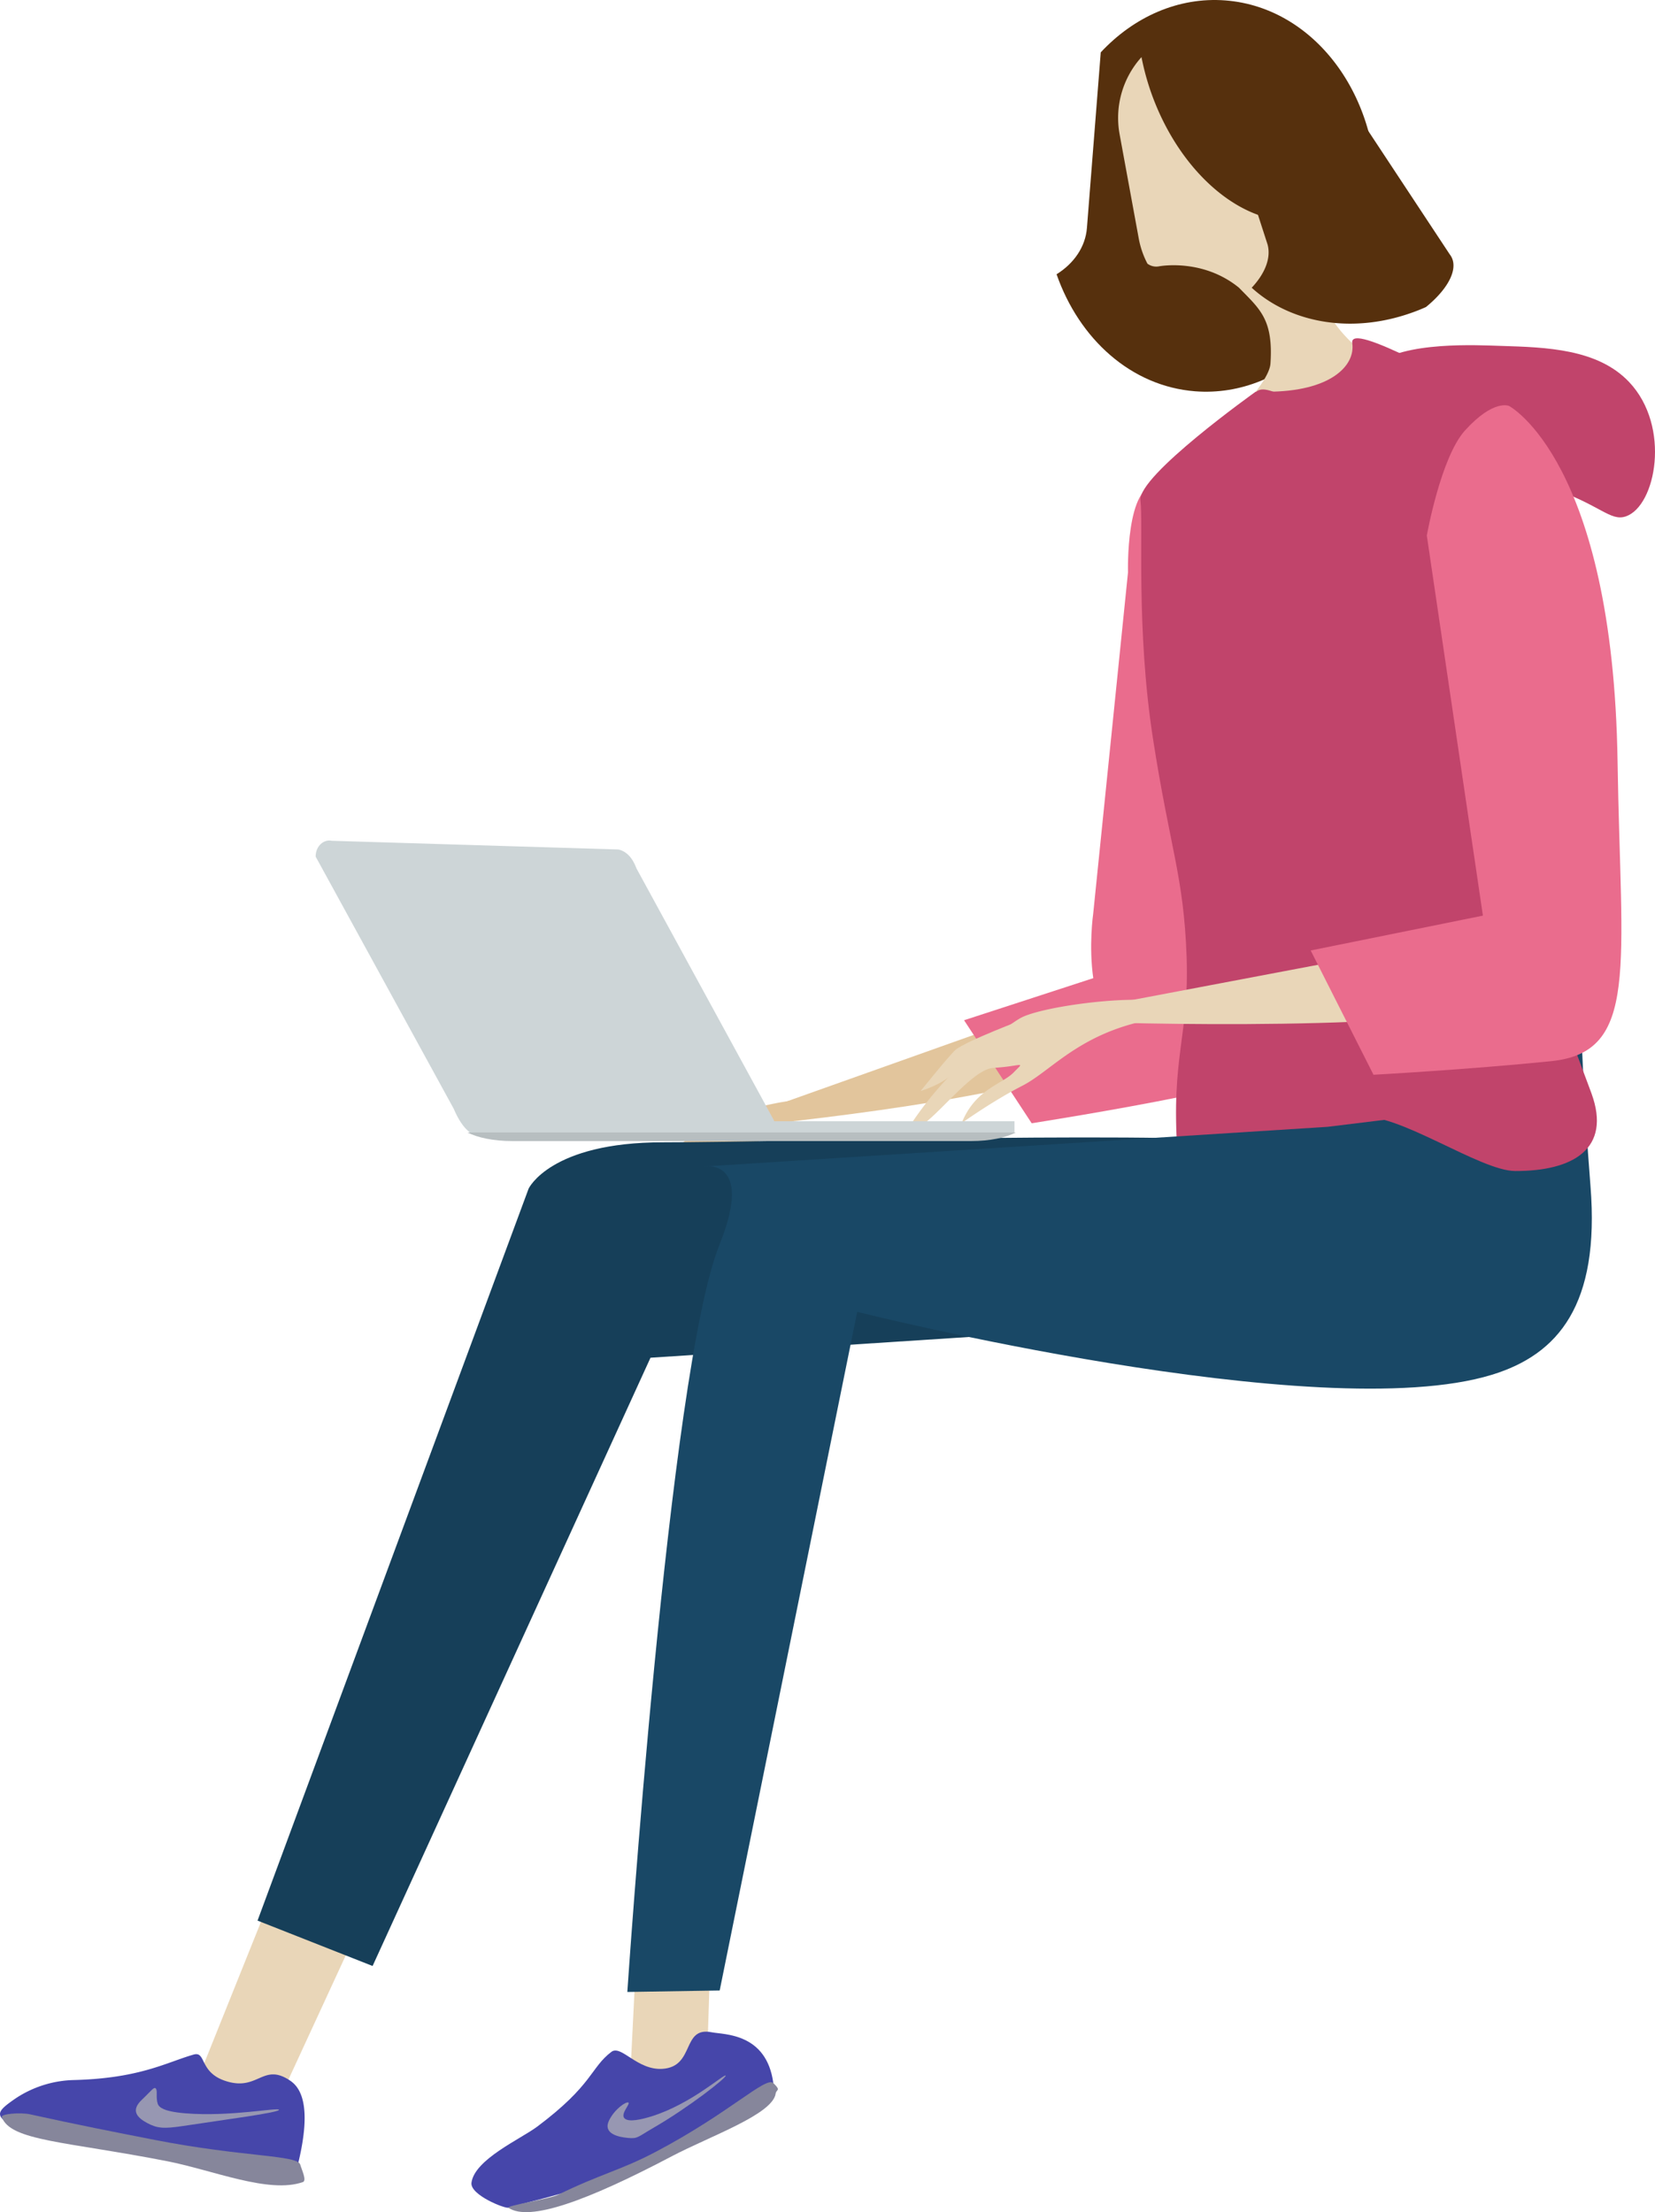 <?xml version="1.0" encoding="UTF-8"?> <svg xmlns="http://www.w3.org/2000/svg" viewBox="0 0 875.05 1169.84"> <defs> <style>.cls-1{fill:#c1446b;}.cls-2{fill:#56300d;}.cls-3{fill:#e2c59c;}.cls-4{fill:#ea6c8d;}.cls-5{fill:#e9d6b8;}.cls-6{fill:#163f59;}.cls-7{fill:#194866;}.cls-8{fill:#cdd5d7;}.cls-9{fill:#b7bec0;}.cls-10{fill:#4646aa;}.cls-11{fill:#86869b;}.cls-12{fill:#9797b2;}</style> </defs> <title>2 - Алия</title> <g id="Слой_2" data-name="Слой 2"> <g id="dizajn"> <path class="cls-1" d="M861.39,202.05c22.27,23.59,14.1,65.48-1.67,71-8.27,2.91-13.34-6-40.36-15.31-24.84-8.54-30.76-4.51-47.82-11.06-26-10-57.31-43-45.11-53.35,15.43-13.07,55.08-10.77,67.42-10.4C817.52,183.66,844.79,184.47,861.39,202.05Z"></path> <path class="cls-2" d="M574.7,120.45,582,27.69C599.42,9,623-1.72,648,.23,696.23,4,731.75,53.32,727.31,110.4s-47.16,100.27-95.46,96.52c-33.75-2.64-61.25-27.59-73.21-61.88C567.74,139.37,573.92,130.65,574.7,120.45Z"></path> <path class="cls-3" d="M621.42,537.76s3.32,14.79-67.83,32.83-180,26.95-180,26.95l160.21-57S596.07,521.69,621.42,537.76Z"></path> <path class="cls-3" d="M430.9,588.58c-33.57,9.63-43.15,30.55-55,39.58S353.08,649,353.1,648.83c3.37-16.47,14.09-20,18.15-26.21s3.37-3.47-8.81-.93c-6.94,1.45-15.47,16.86-22.15,26-5.8,7.83-10.35,9.67-10.35,9.67a152.84,152.84,0,0,1,13.53-27.52c10-15.61,23.69-30.19,27.16-32.86,6.35-4.83,28.58-12.07,45.17-14.53C434.52,579.64,455,581.65,430.9,588.58Z"></path> <path class="cls-3" d="M372.61,597.08S348.8,611,345.26,615.66c-2.46,3.25-11.64,20.83-11.64,20.83s9.16-4.36,13.21-11.15S372.61,597.08,372.61,597.08Z"></path> <path class="cls-4" d="M581.7,516.09s66.07-14.7,72.76,25.06c3.79,22.61-8.81,34.47-28.88,38.6-37.27,7.59-80.1,14.26-80.1,14.26l-35.75-54.48Z"></path> <path class="cls-4" d="M578,483.25l18.41-180.59s-1.32-47.28,15.69-46.28c24.56,1.37,29.24,42.19,31.39,56.82,4.33,29.86,10.62,41.59,10.14,116.72-.29,46.33,3,98.67.08,129.93-2,21.53-23-2.41-44.84-4.46C568.06,551.57,578,483.25,578,483.25Z"></path> <polygon class="cls-5" points="200.1 996.6 139.75 1127.41 56.1 1129.26 13.8 1120.71 104.77 1099.08 153.53 977.6 200.1 996.6"></polygon> <path class="cls-6" d="M561.94,703.8l-218,14.2L197,1039.67l-60.83-24L279.5,628.57s11.37-24.49,71-24.49c58,0,292-6.4,318.56,1C732.09,622.63,551.06,650.35,561.94,703.8Z"></path> <path class="cls-5" d="M603.54,30.2a135.73,135.73,0,0,0,5,18.49c14.58,41.55,46.56,69.26,75.72,68.06a204,204,0,0,0,18.89,49.89c8.39,15.92,31.43,30.13,31.43,30.13,10.3,29-18.84,96.1-81.85,86.24-37.88-5.9-19.59-42.45,0-63,9.15-9.62,18.56-21,19-27.75,1.58-23.55-5.73-28.86-16.64-40.11-19.34-15.77-42.34-11.3-42.34-11.3a7.75,7.75,0,0,1-6.07-1.42,47,47,0,0,1-4.63-13.55l-10.1-55A48,48,0,0,1,603.54,30.2Z"></path> <path class="cls-1" d="M743.35,659.54s-28.92,6-36.93,9c-10.74,4-42.14-1.07-42.14-1.07s-4-155-11.6-209.09S631.1,389.6,631.2,372.68c.17-27,2.38-33.35,7.15-54.32s20.79-97.07,22.39-104c5.31-23.09,21.7,11.57,46-14.25C718.26,187.84,743.35,659.54,743.35,659.54Z"></path> <path class="cls-1" d="M663.91,207.15s-62.5,44.47-60.92,57.5-2.41,67.72,6.63,126,16.26,72.68,17.77,115.19-8.37,52-4.8,104.22c2.81,40.88,9.22,76.94,9.22,76.94s18.57,5.23,32.58-10,9-157.35,3.75-192.34-25.69-126.87-24.45-151.23,9.11-82.63,13.42-90.29C667.89,224,667,209.14,663.91,207.15Z"></path> <polygon class="cls-5" points="376.14 1017.77 373.21 1109.43 354.53 1131.4 304.77 1160.09 267.89 1153.39 332.89 1104.95 337.68 1008.8 376.14 1017.77"></polygon> <path class="cls-7" d="M766.57,534.67,742.76,590.9l-40.86,5-330.1,21s27.41-5.33,8.6,41.35c-26.78,66.41-48.71,395.16-48.71,395.16l48.83-.78,72.71-358.88S697.5,755.07,788.87,727c35.07-10.77,57.07-37,52.08-99.6-3.9-49-5.17-90.15-5.17-90.15Z"></path> <path class="cls-1" d="M718.74,590.68c-23.56,3.09-82.39-5.14-84.68-29.71-4.31-46.25,48.3-71.19,43.79-111.78-7.33-65.4-3.81-175.43-5.47-191.19-.88-8.33-.22-20.67.6-30.44.84-10-19.57-20.41-3-20.41,33.55,0,46.76-13.8,45-25.7-1.78-12.12,56.34,22.33,82.93,33.26,18.38,7.61,5.28,228.54,6.74,240.12,5.35,41.83,24.29,89.58,36.51,122.56.09.26.19.52.29.79,10.76,29.45-9.91,41.17-40.34,41.09C782.44,619.21,738.93,588,718.74,590.68Z"></path> <path class="cls-5" d="M838.07,510.09s24.12,17.14-67.11,26.52-227.36,2.65-227.36,2.65l208.69-39.55S809.84,488,838.07,510.09Z"></path> <path class="cls-5" d="M616,538c-43.28,5.69-59.09,27.79-75.42,36.16s-32.23,19.92-32.14,19.77c7.29-18.09,21.22-20.38,27.48-26.77s4.78-3.37-10.77-2.42c-8.82.57-22.27,16.63-32.3,25.83-8.67,8-14.62,9.33-14.62,9.33a177.85,177.85,0,0,1,22-28.93c15.34-16,35-30.38,39.84-32.86,8.79-4.5,37.58-9.17,58.56-9.39C622.22,528.47,647.2,533.9,616,538Z"></path> <path class="cls-5" d="M542.45,538.58s-32,12-37.32,16.69c-3.64,3.31-18.33,21.66-18.33,21.66s12.11-3.46,18.42-10.48S542.45,538.58,542.45,538.58Z"></path> <path class="cls-4" d="M784.06,484.21l-29.66-201s7.35-41.39,20.19-55.57c15.25-16.82,23.32-12.95,23.32-12.95s54.92,29,57.35,188.12c1.66,108.9,11.66,153.68-35.28,158.39-43.77,4.43-93.77,7.16-93.77,7.16L693,502.64Z"></path> <rect class="cls-8" x="248.39" y="592.95" width="287.99" height="5.94"></rect> <path class="cls-8" d="M409.27,592.59c0,4.59-3.27,8.33-7.29,8.33H254.28c-4,0-9.47-2.94-14.38-14.57L166.89,453c0-5.8,4.51-9.28,8.51-8.37L327,449.23c4,.95,7.3,4,9.57,10.1Z"></path> <path class="cls-9" d="M391.39,598.88H537.08c-5.16,2.72-13.77,4.55-23.58,4.55H270.79c-9.78,0-18.42-1.83-23.58-4.55Z"></path> <path class="cls-2" d="M661.81,152.16c6.94-7.37,10.35-15.65,8.39-22.87l-20.37-63c-1.29-3.1-2.73-6.28-4.34-9.5A157.29,157.29,0,0,0,633.81,37c5.73-2.31,22.29-8.42,40.57-7.14,25.53,1.78,34.23,16.56,35.61,19q28.28,42.86,56.56,85.69c5.21,6.7-.38,17.88-12.61,27.83-2.47,1.1-5,2.13-7.52,3C714.31,176.83,682.08,170.67,661.81,152.16Z"></path> <path class="cls-10" d="M153.58,1100.42c-14.72-10.1-17,6-34.7-.07-13.61-4.64-9.83-15.74-16.51-13.83-14.43,4.13-28.4,12.57-63.32,13.46a58.16,58.16,0,0,0-30.66,9.62c-5.85,4-8.53,6.28-8.38,8.51.38,6,21.25,13.82,104.51,23l53.23,2.53C164.72,1114.57,159.42,1104.42,153.58,1100.42Z"></path> <path class="cls-11" d="M158.77,1144.77c-1.4-5.26-29.94-3.94-76.84-13.11-21.63-4.24-40.31-7.87-66.05-13.55-5-1.09-15.58-.29-14.92,1.51,4.64,12.61,33.86,12.82,87.28,23.25,24.38,4.76,53.92,17.39,71.91,11.07C162.35,1153.17,159.43,1147.22,158.77,1144.77Z"></path> <path class="cls-12" d="M82.42,1104.52c1,1.17-.13,4.69,1,8.07,1.19,3.54,9.15,4.53,14.66,5,23.45,1.92,48.93-3.21,49.43-1.91.58,1.48-28.26,5.17-50.81,8.62-10.51,1.6-13.81,1.13-18.91-1.61s-8.91-6.47-2.82-12.24C80.23,1105.46,81.41,1103.32,82.42,1104.52Z"></path> <path class="cls-10" d="M376.38,1074.74c-16.14-3.28-8.72,18.17-26.1,19.32-13.35.88-21.83-12.86-27-9-11.15,8.45-9.66,17.42-39.3,39.6-8.59,6.44-33.07,17.26-34.7,29.61-.85,6.47,17.64,13.8,19.56,13.23,19.62-5.87,47.6-9.51,95.32-36.84,14.41-8.25,29-23.66,44.71-29.13C405.25,1075,382.78,1076,376.38,1074.74Z"></path> <path class="cls-11" d="M408.88,1101.58c-3.92-3.75-23.12,15.84-62.61,36.6-18.21,9.57-29.26,11.66-51.33,22.54-4.24,2.09-27.65,5.77-26.09,6.83,11,7.42,41.32-3.55,86.28-27.22,20.52-10.8,53.47-22.19,55-33.24C410.48,1104.86,413.16,1105.69,408.88,1101.58Z"></path> <path class="cls-12" d="M332.23,1111.89c1.25.63-4.23,5.83-2.13,8.24s9.45.6,14.39-.94c21-6.55,38.29-22.5,39.17-21.59s-19.72,17-38.15,27.64c-8.58,5-8.28,5.85-13.62,5.35s-13.21-2.39-9.84-9.3C325,1115.32,331,1111.24,332.23,1111.89Z"></path> </g> </g> </svg> 